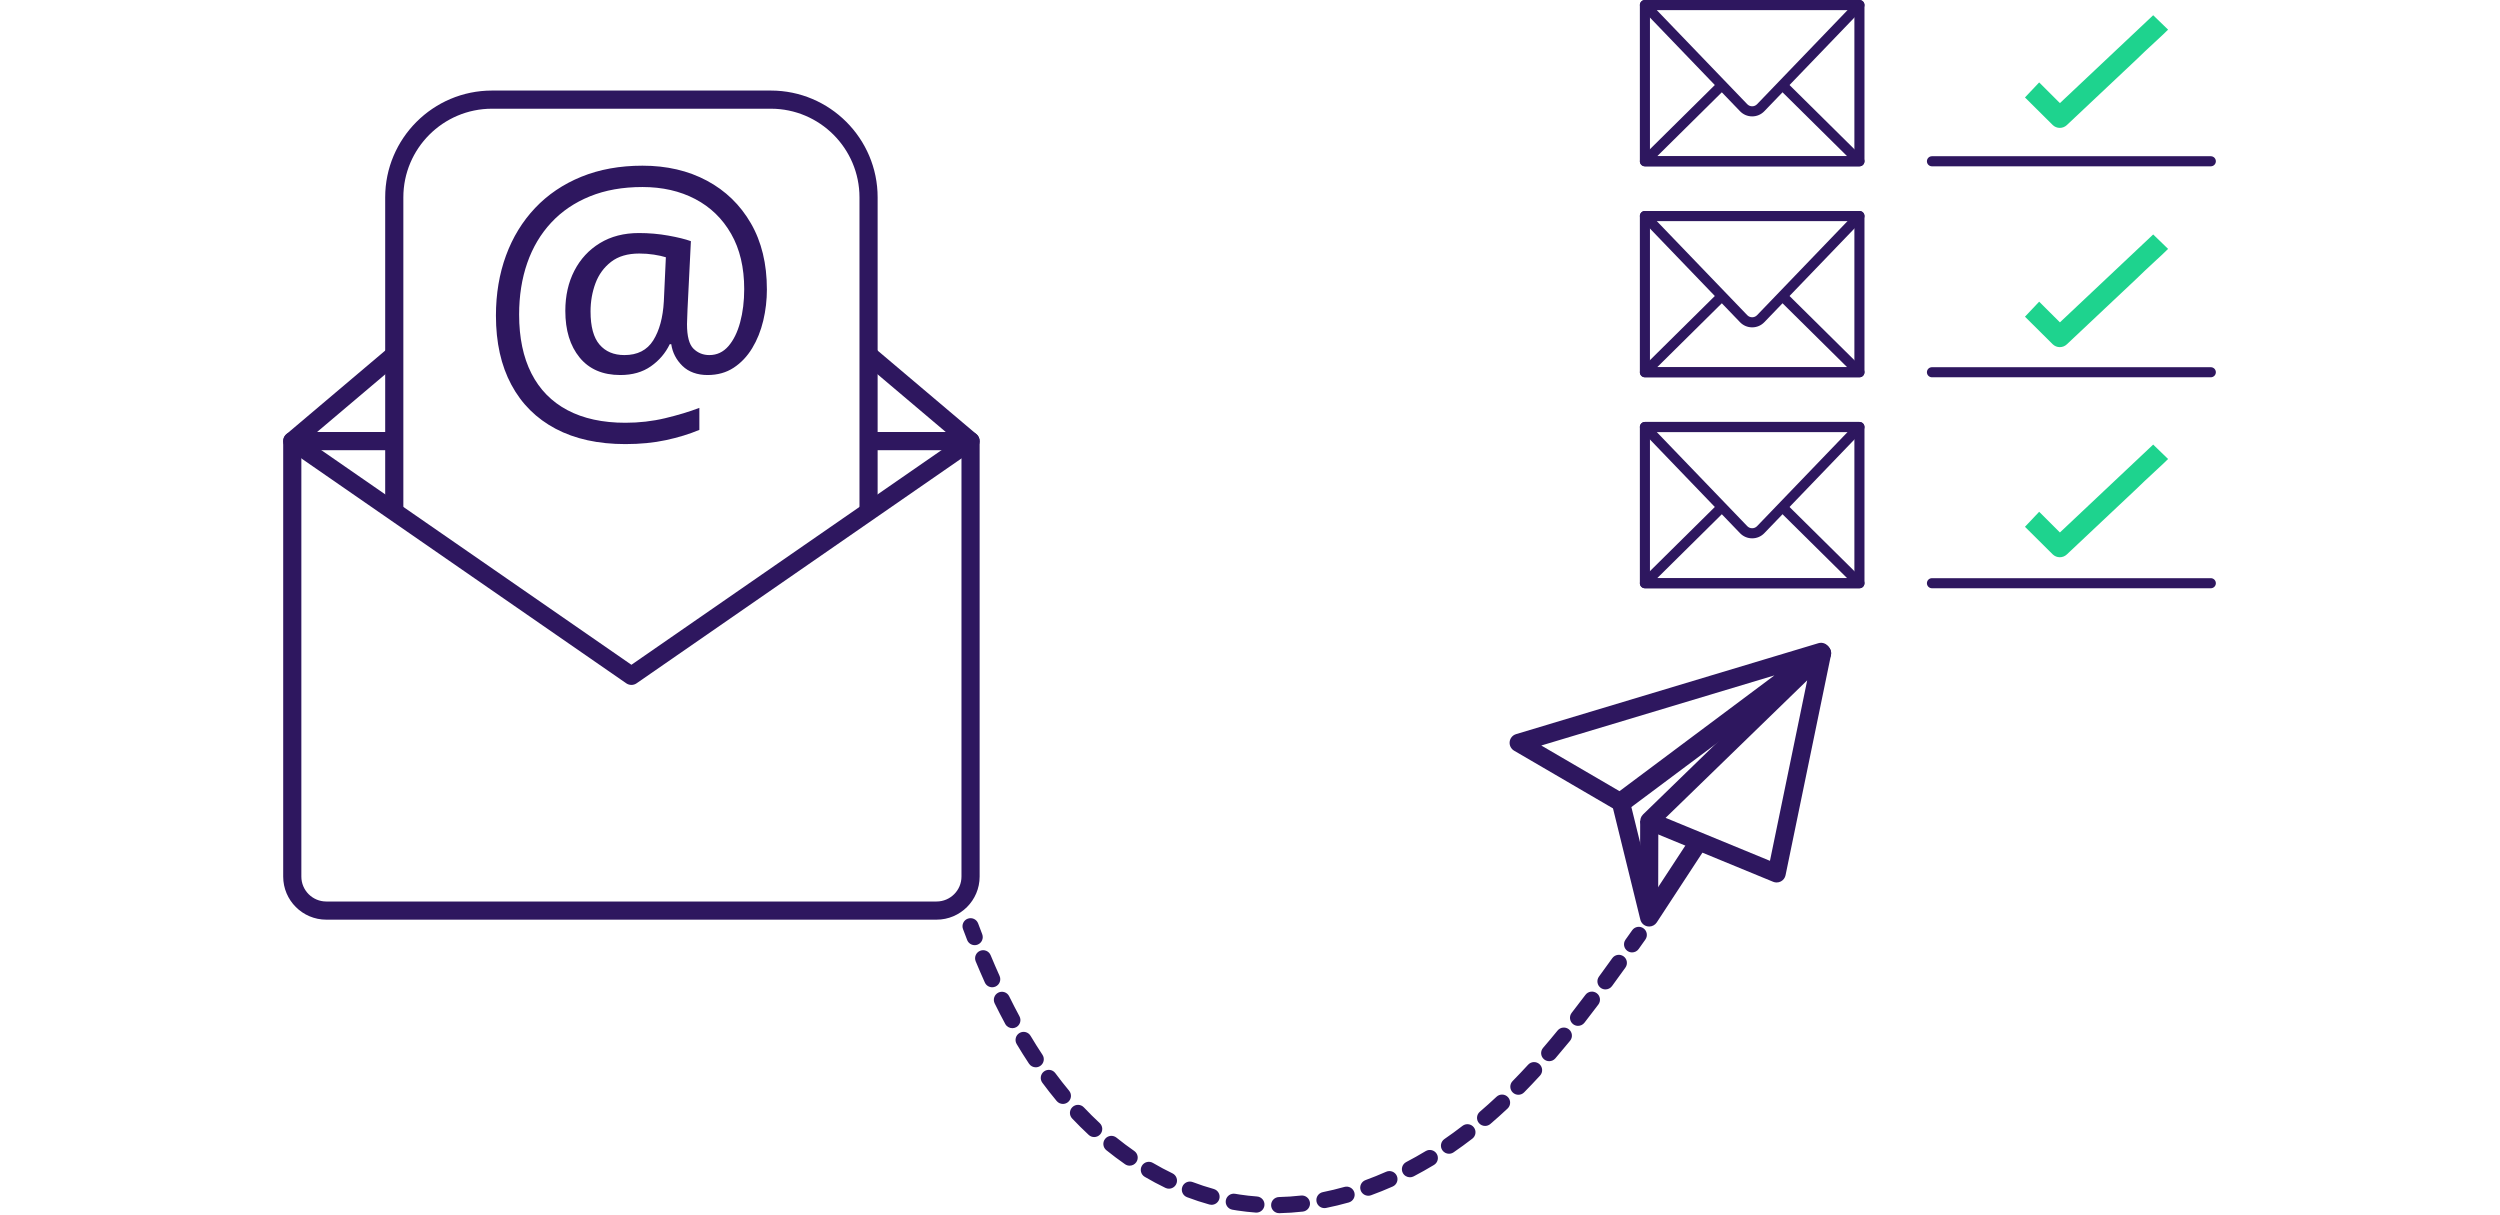 <svg width="821" height="399" viewBox="0 0 821 399" fill="none" xmlns="http://www.w3.org/2000/svg">
<path d="M712 150.735L707.104 146L694.238 158.125L676.476 174.863L669.663 168.066L665 173.002L674.109 182.052C674.732 182.655 675.558 182.994 676.418 183C677.278 183.006 678.109 182.678 678.74 182.084L701.394 160.753C705.016 157.176 710.715 152.111 712 150.735Z" fill="#1ED38E"/>
<path d="M712 81.735L707.104 77L694.238 89.126L676.476 105.863L669.663 99.066L665 104.002L674.109 113.052C674.732 113.655 675.558 113.994 676.418 114C677.278 114.006 678.109 113.678 678.74 113.084L701.394 91.754C705.016 88.177 710.715 83.111 712 81.735Z" fill="#1ED38E"/>
<path d="M712 9.735L707.104 5L694.238 17.125L676.476 33.862L669.663 27.066L665 32.002L674.109 41.052C674.732 41.655 675.558 41.994 676.418 42C677.278 42.006 678.109 41.678 678.74 41.084L701.394 19.753C705.016 16.177 710.715 11.111 712 9.735Z" fill="#1ED38E"/>
<path d="M610.638 54.619H540.187C539.273 54.619 538.531 53.876 538.531 52.962V1.657C538.531 0.742 539.273 0 540.187 0H610.638C611.552 0 612.294 0.742 612.294 1.657V52.962C612.294 53.876 611.552 54.619 610.638 54.619ZM541.844 51.305H608.981V3.313H541.844V51.305Z" fill="#2E175F"/>
<path d="M610.638 54.619H540.188C539.515 54.619 538.912 54.215 538.657 53.592C538.402 52.969 538.547 52.256 539.025 51.782L564.197 26.885L566.526 29.241L544.22 51.305H606.609L584.273 29.215L586.602 26.859L611.801 51.786C612.278 52.26 612.424 52.972 612.169 53.595C611.913 54.218 611.307 54.622 610.638 54.622V54.619Z" fill="#2E175F"/>
<path d="M575.412 38.221C573.888 38.221 572.47 37.617 571.413 36.517L538.994 2.807C538.534 2.329 538.405 1.62 538.663 1.011C538.925 0.401 539.525 0.003 540.187 0.003H610.637C611.3 0.003 611.903 0.401 612.162 1.011C612.423 1.62 612.291 2.329 611.83 2.807L579.412 36.517C578.355 37.614 576.937 38.221 575.412 38.221ZM544.077 3.314L573.799 34.221C574.223 34.665 574.796 34.907 575.409 34.907C576.022 34.907 576.595 34.662 577.019 34.221L606.741 3.314H544.074H544.077Z" fill="#2E175F"/>
<path d="M726.031 54.619H634.455C633.54 54.619 632.798 53.876 632.798 52.962C632.798 52.047 633.54 51.305 634.455 51.305H726.031C726.946 51.305 727.688 52.047 727.688 52.962C727.688 53.876 726.946 54.619 726.031 54.619Z" fill="#2E175F"/>
<path d="M610.638 123.902H540.187C539.273 123.902 538.531 123.16 538.531 122.246V70.94C538.531 70.026 539.273 69.284 540.187 69.284H610.638C611.552 69.284 612.294 70.026 612.294 70.94V122.246C612.294 123.16 611.552 123.902 610.638 123.902ZM541.844 120.589H608.981V72.597H541.844V120.589Z" fill="#2E175F"/>
<path d="M610.638 123.902H540.188C539.515 123.902 538.912 123.498 538.657 122.875C538.402 122.252 538.547 121.54 539.025 121.066L564.197 96.169L566.526 98.525L544.22 120.589H606.609L584.273 98.498L586.602 96.143L611.801 121.07C612.278 121.543 612.424 122.256 612.169 122.879C611.913 123.502 611.307 123.906 610.638 123.906V123.902Z" fill="#2E175F"/>
<path d="M575.412 107.504C573.888 107.504 572.47 106.901 571.413 105.801L538.994 72.09C538.534 71.613 538.405 70.904 538.663 70.294C538.925 69.685 539.525 69.287 540.187 69.287H610.637C611.3 69.287 611.903 69.685 612.162 70.294C612.423 70.904 612.291 71.613 611.83 72.09L579.412 105.801C578.355 106.898 576.937 107.504 575.412 107.504ZM544.077 72.597L573.799 103.505C574.223 103.949 574.796 104.191 575.409 104.191C576.022 104.191 576.595 103.946 577.019 103.505L606.741 72.597H544.074H544.077Z" fill="#2E175F"/>
<path d="M726.031 123.902H634.455C633.54 123.902 632.798 123.16 632.798 122.246C632.798 121.331 633.54 120.589 634.455 120.589H726.031C726.946 120.589 727.688 121.331 727.688 122.246C727.688 123.16 726.946 123.902 726.031 123.902Z" fill="#2E175F"/>
<path d="M610.638 193.186H540.187C539.273 193.186 538.531 192.444 538.531 191.53V140.225C538.531 139.31 539.273 138.568 540.187 138.568H610.638C611.552 138.568 612.294 139.31 612.294 140.225V191.53C612.294 192.444 611.552 193.186 610.638 193.186ZM541.844 189.873H608.981V141.881H541.844V189.873Z" fill="#2E175F"/>
<path d="M610.638 193.186H540.188C539.515 193.186 538.912 192.782 538.657 192.159C538.402 191.536 538.547 190.824 539.025 190.35L564.197 165.453L566.526 167.809L544.22 189.873H606.609L584.273 167.782L586.602 165.426L611.801 190.353C612.278 190.827 612.424 191.539 612.169 192.162C611.913 192.785 611.307 193.189 610.638 193.189V193.186Z" fill="#2E175F"/>
<path d="M575.412 176.788C573.888 176.788 572.47 176.185 571.413 175.085L538.994 141.374C538.534 140.897 538.405 140.188 538.663 139.578C538.925 138.968 539.525 138.571 540.187 138.571H610.637C611.3 138.571 611.903 138.968 612.162 139.578C612.423 140.188 612.291 140.897 611.83 141.374L579.412 175.085C578.355 176.182 576.937 176.788 575.412 176.788ZM544.077 141.881L573.799 172.789C574.223 173.233 574.796 173.474 575.409 173.474C576.022 173.474 576.595 173.229 577.019 172.789L606.741 141.881H544.074H544.077Z" fill="#2E175F"/>
<path d="M726.031 193.186H634.455C633.54 193.186 632.798 192.444 632.798 191.53C632.798 190.615 633.54 189.873 634.455 189.873H726.031C726.946 189.873 727.688 190.615 727.688 191.53C727.688 192.444 726.946 193.186 726.031 193.186Z" fill="#2E175F"/>
<path d="M251.85 94.986C251.85 98.505 251.452 101.944 250.654 105.294C249.855 108.647 248.642 111.669 247.012 114.353C245.382 117.04 243.351 119.181 240.925 120.771C238.497 122.365 235.637 123.16 232.337 123.16C229.037 123.16 226.147 122.159 224.11 120.158C222.072 118.157 220.849 115.788 220.442 113.044H219.941C218.533 115.973 216.469 118.389 213.745 120.297C211.022 122.206 207.678 123.16 203.712 123.16C197.934 123.16 193.477 121.242 190.346 117.408C187.215 113.574 185.651 108.468 185.651 102.097C185.651 97.133 186.641 92.733 188.623 88.896C190.604 85.062 193.404 82.04 197.016 79.837C200.627 77.633 204.898 76.53 209.825 76.53C213.122 76.53 216.33 76.808 219.441 77.365C222.552 77.922 225.034 78.531 226.89 79.197L225.78 101.596C225.743 102.968 225.703 104.015 225.667 104.737C225.631 105.46 225.611 106.026 225.611 106.434C225.611 110.436 226.323 113.13 227.751 114.522C229.176 115.91 230.909 116.606 232.947 116.606C235.428 116.606 237.513 115.632 239.199 113.687C240.886 111.742 242.174 109.131 243.062 105.851C243.95 102.57 244.398 98.932 244.398 94.93C244.398 87.852 242.97 81.812 240.117 76.812C237.264 71.812 233.328 67.995 228.308 65.364C223.288 62.733 217.516 61.418 210.995 61.418C204.474 61.418 198.759 62.438 193.739 64.476C188.719 66.514 184.474 69.393 181.012 73.117C177.546 76.842 174.925 81.258 173.146 86.371C171.367 91.484 170.479 97.136 170.479 103.323C170.479 110.88 171.82 117.308 174.508 122.607C177.195 127.905 181.141 131.934 186.347 134.694C191.552 137.454 197.897 138.836 205.382 138.836C209.902 138.836 214.256 138.336 218.444 137.335C222.632 136.334 226.373 135.204 229.67 133.945V141.172C226.409 142.544 222.758 143.664 218.719 144.535C214.68 145.406 210.233 145.84 205.379 145.84C196.449 145.84 188.818 144.164 182.48 140.811C176.144 137.457 171.29 132.633 167.921 126.331C164.547 120.032 162.864 112.474 162.864 103.654C162.864 96.504 163.968 89.926 166.171 83.922C168.374 77.918 171.562 72.716 175.73 68.306C179.899 63.896 184.955 60.48 190.902 58.051C196.85 55.626 203.547 54.41 210.995 54.41C218.961 54.41 226.008 56.05 232.141 59.33C238.275 62.61 243.089 67.279 246.591 73.336C250.094 79.393 251.843 86.61 251.843 94.983L251.85 94.986ZM193.938 102.322C193.938 107.249 194.918 110.864 196.883 113.16C198.848 115.456 201.568 116.606 205.054 116.606C209.352 116.606 212.509 114.996 214.531 111.772C216.548 108.548 217.708 104.287 218.003 98.989L218.669 84.482C217.595 84.148 216.287 83.863 214.749 83.621C213.212 83.379 211.608 83.26 209.941 83.26C206.124 83.26 203.04 84.168 200.687 85.983C198.335 87.799 196.621 90.152 195.545 93.041C194.471 95.93 193.934 99.025 193.934 102.322H193.938Z" fill="#2E175F"/>
<path d="M307.572 302.016H107.142C99.342 302.016 93.001 295.671 93.001 287.874V144.853C93.001 143.206 94.336 141.871 95.983 141.871H128.59V147.835H98.965V287.874C98.965 292.384 102.633 296.052 107.142 296.052H307.572C312.081 296.052 315.749 292.384 315.749 287.874V147.835H285.62V141.871H318.731C320.378 141.871 321.713 143.206 321.713 144.853V287.874C321.713 295.674 315.368 302.016 307.572 302.016Z" fill="#2E175F"/>
<path d="M207.357 224.926C206.764 224.926 206.171 224.75 205.66 224.396L94.286 147.305C93.524 146.778 93.05 145.924 93.004 144.996C92.957 144.068 93.348 143.173 94.057 142.574L127.159 114.572L131.009 119.125L100.88 144.615L207.357 218.315L313.834 144.615L283.672 119.098L287.522 114.545L320.656 142.577C321.365 143.177 321.753 144.071 321.71 144.999C321.667 145.927 321.193 146.778 320.428 147.309L209.053 224.399C208.543 224.753 207.95 224.929 207.357 224.929V224.926Z" fill="#2E175F"/>
<path d="M288.218 167.533H282.254V64.81C282.254 48.76 269.196 35.702 253.149 35.702H161.569C145.518 35.702 132.46 48.76 132.46 64.81V167.53H126.496V64.81C126.496 45.473 142.228 29.738 161.569 29.738H253.145C272.482 29.738 288.215 45.47 288.215 64.81V167.53L288.218 167.533Z" fill="#2E175F"/>
<path d="M532.043 266.37C531.526 266.37 531.006 266.234 530.539 265.962L497.232 246.523C496.208 245.923 495.635 244.776 495.774 243.597C495.913 242.417 496.738 241.433 497.875 241.092L597.172 211.221C598.557 210.804 600.041 211.443 600.694 212.735C601.347 214.028 600.975 215.602 599.816 216.466L533.826 265.777C533.299 266.171 532.669 266.37 532.04 266.37H532.043ZM506.162 244.829L531.841 259.816L582.718 221.798L506.162 244.826V244.829Z" fill="#2E175F"/>
<path d="M541.583 304.269C541.417 304.269 541.248 304.256 541.079 304.226C539.909 304.027 538.968 303.152 538.687 301.999L529.482 264.551C529.197 263.388 529.634 262.165 530.592 261.449L596.582 212.139C597.742 211.274 599.355 211.364 600.409 212.354C601.463 213.345 601.655 214.949 600.863 216.161L598.229 220.184L596.923 219.329L535.744 265.044L542.842 293.918L555.585 274.451L560.575 277.718L544.078 302.924C543.521 303.775 542.577 304.272 541.583 304.272V304.269Z" fill="#2E175F"/>
<path d="M583.447 289.806C583.063 289.806 582.675 289.733 582.311 289.581L540.512 272.367C539.584 271.983 538.908 271.161 538.719 270.174C538.531 269.186 538.849 268.172 539.571 267.47L596.29 212.384C597.231 211.473 598.653 211.278 599.803 211.91C600.949 212.54 601.552 213.845 601.29 215.128L586.373 287.427C586.194 288.295 585.634 289.04 584.852 289.458C584.415 289.69 583.935 289.806 583.454 289.806H583.447ZM546.986 268.583L581.254 282.695L593.484 223.421L546.983 268.58L546.986 268.583Z" fill="#2E175F"/>
<path d="M538.635 269.583L538.568 301.26L544.533 301.272L544.599 269.596L538.635 269.583Z" fill="#2E175F"/>
<path d="M535.976 312.774C535.446 312.774 534.909 312.615 534.442 312.284C533.249 311.436 532.967 309.782 533.816 308.586L536.019 305.482C536.867 304.289 538.521 304.007 539.713 304.855C540.906 305.704 541.188 307.357 540.34 308.55L538.133 311.658C537.616 312.387 536.798 312.774 535.969 312.774H535.976Z" fill="#2E175F"/>
<path d="M420.082 398.41C418.648 398.41 417.465 397.264 417.435 395.819C417.402 394.354 418.561 393.142 420.026 393.109C422.405 393.056 424.837 392.89 427.256 392.618C428.707 392.453 430.023 393.5 430.188 394.954C430.354 396.409 429.307 397.721 427.852 397.887C425.278 398.178 422.687 398.354 420.149 398.41C420.129 398.41 420.109 398.41 420.089 398.41H420.082ZM412.604 398.221C412.538 398.221 412.475 398.221 412.408 398.215C410.367 398.065 408.32 397.834 406.318 397.529C405.782 397.446 405.251 397.36 404.718 397.267C403.277 397.015 402.309 395.643 402.561 394.199C402.813 392.757 404.185 391.79 405.629 392.042C406.126 392.128 406.623 392.211 407.12 392.287C408.986 392.572 410.894 392.787 412.799 392.926C414.261 393.032 415.357 394.305 415.248 395.763C415.145 397.158 413.982 398.218 412.607 398.218L412.604 398.221ZM434.943 396.743C433.704 396.743 432.597 395.872 432.345 394.61C432.06 393.175 432.991 391.777 434.426 391.492C436.762 391.024 439.145 390.451 441.5 389.785C442.909 389.388 444.373 390.206 444.774 391.614C445.172 393.022 444.353 394.487 442.945 394.888C440.453 395.594 437.938 396.2 435.463 396.694C435.288 396.73 435.112 396.747 434.943 396.747V396.743ZM397.872 395.66C397.637 395.66 397.402 395.63 397.163 395.564C394.715 394.885 392.243 394.076 389.817 393.155C388.449 392.635 387.76 391.104 388.28 389.736C388.8 388.367 390.331 387.678 391.699 388.198C393.973 389.06 396.285 389.818 398.578 390.455C399.99 390.846 400.815 392.307 400.427 393.715C400.102 394.888 399.035 395.66 397.872 395.66ZM449.347 392.681C448.263 392.681 447.249 392.012 446.855 390.938C446.354 389.563 447.064 388.042 448.439 387.542C450.692 386.72 452.971 385.799 455.215 384.805C456.553 384.212 458.12 384.815 458.714 386.154C459.307 387.492 458.704 389.06 457.365 389.653C455.013 390.696 452.62 391.661 450.254 392.522C449.956 392.631 449.648 392.684 449.347 392.684V392.681ZM383.88 390.368C383.492 390.368 383.101 390.282 382.73 390.103C380.45 389.003 378.164 387.784 375.938 386.475C374.675 385.733 374.254 384.109 374.993 382.847C375.732 381.584 377.359 381.164 378.621 381.903C380.722 383.138 382.882 384.288 385.033 385.325C386.352 385.962 386.905 387.545 386.269 388.864C385.812 389.812 384.864 390.365 383.88 390.365V390.368ZM463.034 386.621C462.08 386.621 461.156 386.104 460.682 385.196C460.003 383.901 460.506 382.297 461.802 381.618C463.936 380.501 466.086 379.292 468.187 378.026C469.442 377.27 471.069 377.675 471.825 378.927C472.58 380.18 472.176 381.81 470.924 382.565C468.73 383.887 466.487 385.15 464.257 386.316C463.866 386.522 463.445 386.618 463.031 386.618L463.034 386.621ZM370.974 382.807C370.45 382.807 369.924 382.655 369.463 382.333C367.389 380.892 365.325 379.341 363.323 377.728C362.183 376.807 362.008 375.14 362.926 374C363.844 372.86 365.513 372.685 366.653 373.602C368.555 375.14 370.52 376.611 372.488 377.979C373.691 378.814 373.989 380.468 373.154 381.667C372.641 382.41 371.812 382.807 370.974 382.807ZM475.854 378.894C475.009 378.894 474.181 378.49 473.667 377.741C472.839 376.535 473.147 374.885 474.353 374.056C476.351 372.688 478.346 371.233 480.284 369.736C481.444 368.841 483.107 369.056 484.002 370.213C484.896 371.373 484.684 373.036 483.525 373.93C481.51 375.488 479.432 376.999 477.352 378.427C476.894 378.742 476.371 378.891 475.854 378.891V378.894ZM359.331 373.41C358.684 373.41 358.038 373.175 357.528 372.701C355.676 370.981 353.847 369.166 352.087 367.304C351.083 366.24 351.13 364.56 352.197 363.556C353.26 362.552 354.94 362.599 355.944 363.665C357.621 365.441 359.367 367.174 361.136 368.815C362.21 369.809 362.273 371.488 361.276 372.562C360.752 373.125 360.043 373.41 359.331 373.41ZM487.706 369.756C486.961 369.756 486.215 369.441 485.692 368.831C484.737 367.721 484.867 366.044 485.98 365.094C487.806 363.53 489.651 361.873 491.464 360.173C492.53 359.172 494.21 359.225 495.211 360.296C496.212 361.363 496.159 363.043 495.088 364.043C493.216 365.796 491.314 367.506 489.429 369.119C488.929 369.547 488.316 369.756 487.706 369.756ZM349.056 362.529C348.297 362.529 347.541 362.204 347.015 361.575C345.414 359.653 343.83 357.632 342.303 355.567C341.431 354.391 341.68 352.731 342.856 351.86C344.033 350.988 345.693 351.237 346.564 352.413C348.032 354.398 349.556 356.339 351.093 358.185C352.031 359.312 351.875 360.982 350.749 361.919C350.255 362.33 349.652 362.532 349.056 362.532V362.529ZM498.634 359.524C497.961 359.524 497.292 359.272 496.775 358.762C495.731 357.734 495.718 356.058 496.745 355.014C498.432 353.301 500.145 351.495 501.835 349.65C502.825 348.569 504.502 348.497 505.579 349.487C506.659 350.478 506.732 352.155 505.741 353.231C504.008 355.123 502.252 356.972 500.522 358.732C500.002 359.259 499.32 359.524 498.634 359.524ZM340.143 350.505C339.284 350.505 338.439 350.087 337.929 349.318C336.554 347.247 335.192 345.077 333.877 342.874C333.128 341.618 333.539 339.988 334.795 339.239C336.05 338.487 337.681 338.901 338.43 340.157C339.702 342.291 341.021 344.385 342.346 346.389C343.154 347.609 342.82 349.255 341.6 350.064C341.15 350.362 340.64 350.505 340.139 350.505H340.143ZM508.756 348.493C508.143 348.493 507.527 348.281 507.03 347.85C505.92 346.896 505.794 345.223 506.752 344.113C508.309 342.304 509.909 340.392 511.513 338.424C512.438 337.291 514.107 337.118 515.244 338.046C516.377 338.97 516.549 340.64 515.622 341.777C513.988 343.778 512.355 345.73 510.771 347.572C510.247 348.182 509.505 348.493 508.76 348.493H508.756ZM332.462 337.655C331.521 337.655 330.607 337.151 330.126 336.263C328.953 334.093 327.783 331.823 326.65 329.517C326.004 328.205 326.544 326.615 327.86 325.969C329.172 325.322 330.762 325.863 331.408 327.178C332.512 329.421 333.652 331.631 334.791 333.745C335.487 335.034 335.007 336.641 333.718 337.337C333.317 337.552 332.886 337.655 332.462 337.655ZM518.229 336.893C517.659 336.893 517.086 336.711 516.602 336.333C515.449 335.432 515.241 333.768 516.142 332.612C517.597 330.747 519.117 328.758 520.665 326.701C521.543 325.531 523.206 325.296 524.376 326.174C525.545 327.052 525.781 328.715 524.903 329.885C523.339 331.966 521.798 333.98 520.324 335.869C519.8 336.538 519.021 336.89 518.229 336.89V336.893ZM527.235 324.928C526.692 324.928 526.145 324.762 525.675 324.418C524.492 323.553 524.237 321.896 525.098 320.713C526.467 318.841 527.898 316.863 529.475 314.666C530.33 313.477 531.983 313.205 533.173 314.057C534.362 314.912 534.634 316.565 533.783 317.755C532.199 319.965 530.757 321.953 529.379 323.838C528.859 324.547 528.054 324.925 527.239 324.925L527.235 324.928ZM325.842 324.222C324.831 324.222 323.867 323.643 323.423 322.658C322.416 320.422 321.405 318.086 320.421 315.714C319.861 314.362 320.501 312.811 321.852 312.248C323.204 311.688 324.755 312.327 325.318 313.679C326.282 316.002 327.273 318.291 328.257 320.478C328.857 321.814 328.264 323.384 326.929 323.984C326.574 324.143 326.206 324.219 325.842 324.219V324.222Z" fill="#2E175F"/>
<path d="M320.086 310.392C319.023 310.392 318.019 309.746 317.611 308.696C317.157 307.516 316.7 306.307 316.249 305.104C315.739 303.732 316.435 302.205 317.81 301.694C319.182 301.184 320.709 301.88 321.219 303.255C321.66 304.441 322.111 305.631 322.558 306.79C323.085 308.156 322.406 309.69 321.041 310.217C320.726 310.339 320.404 310.395 320.086 310.395V310.392Z" fill="#2E175F"/>
</svg>
